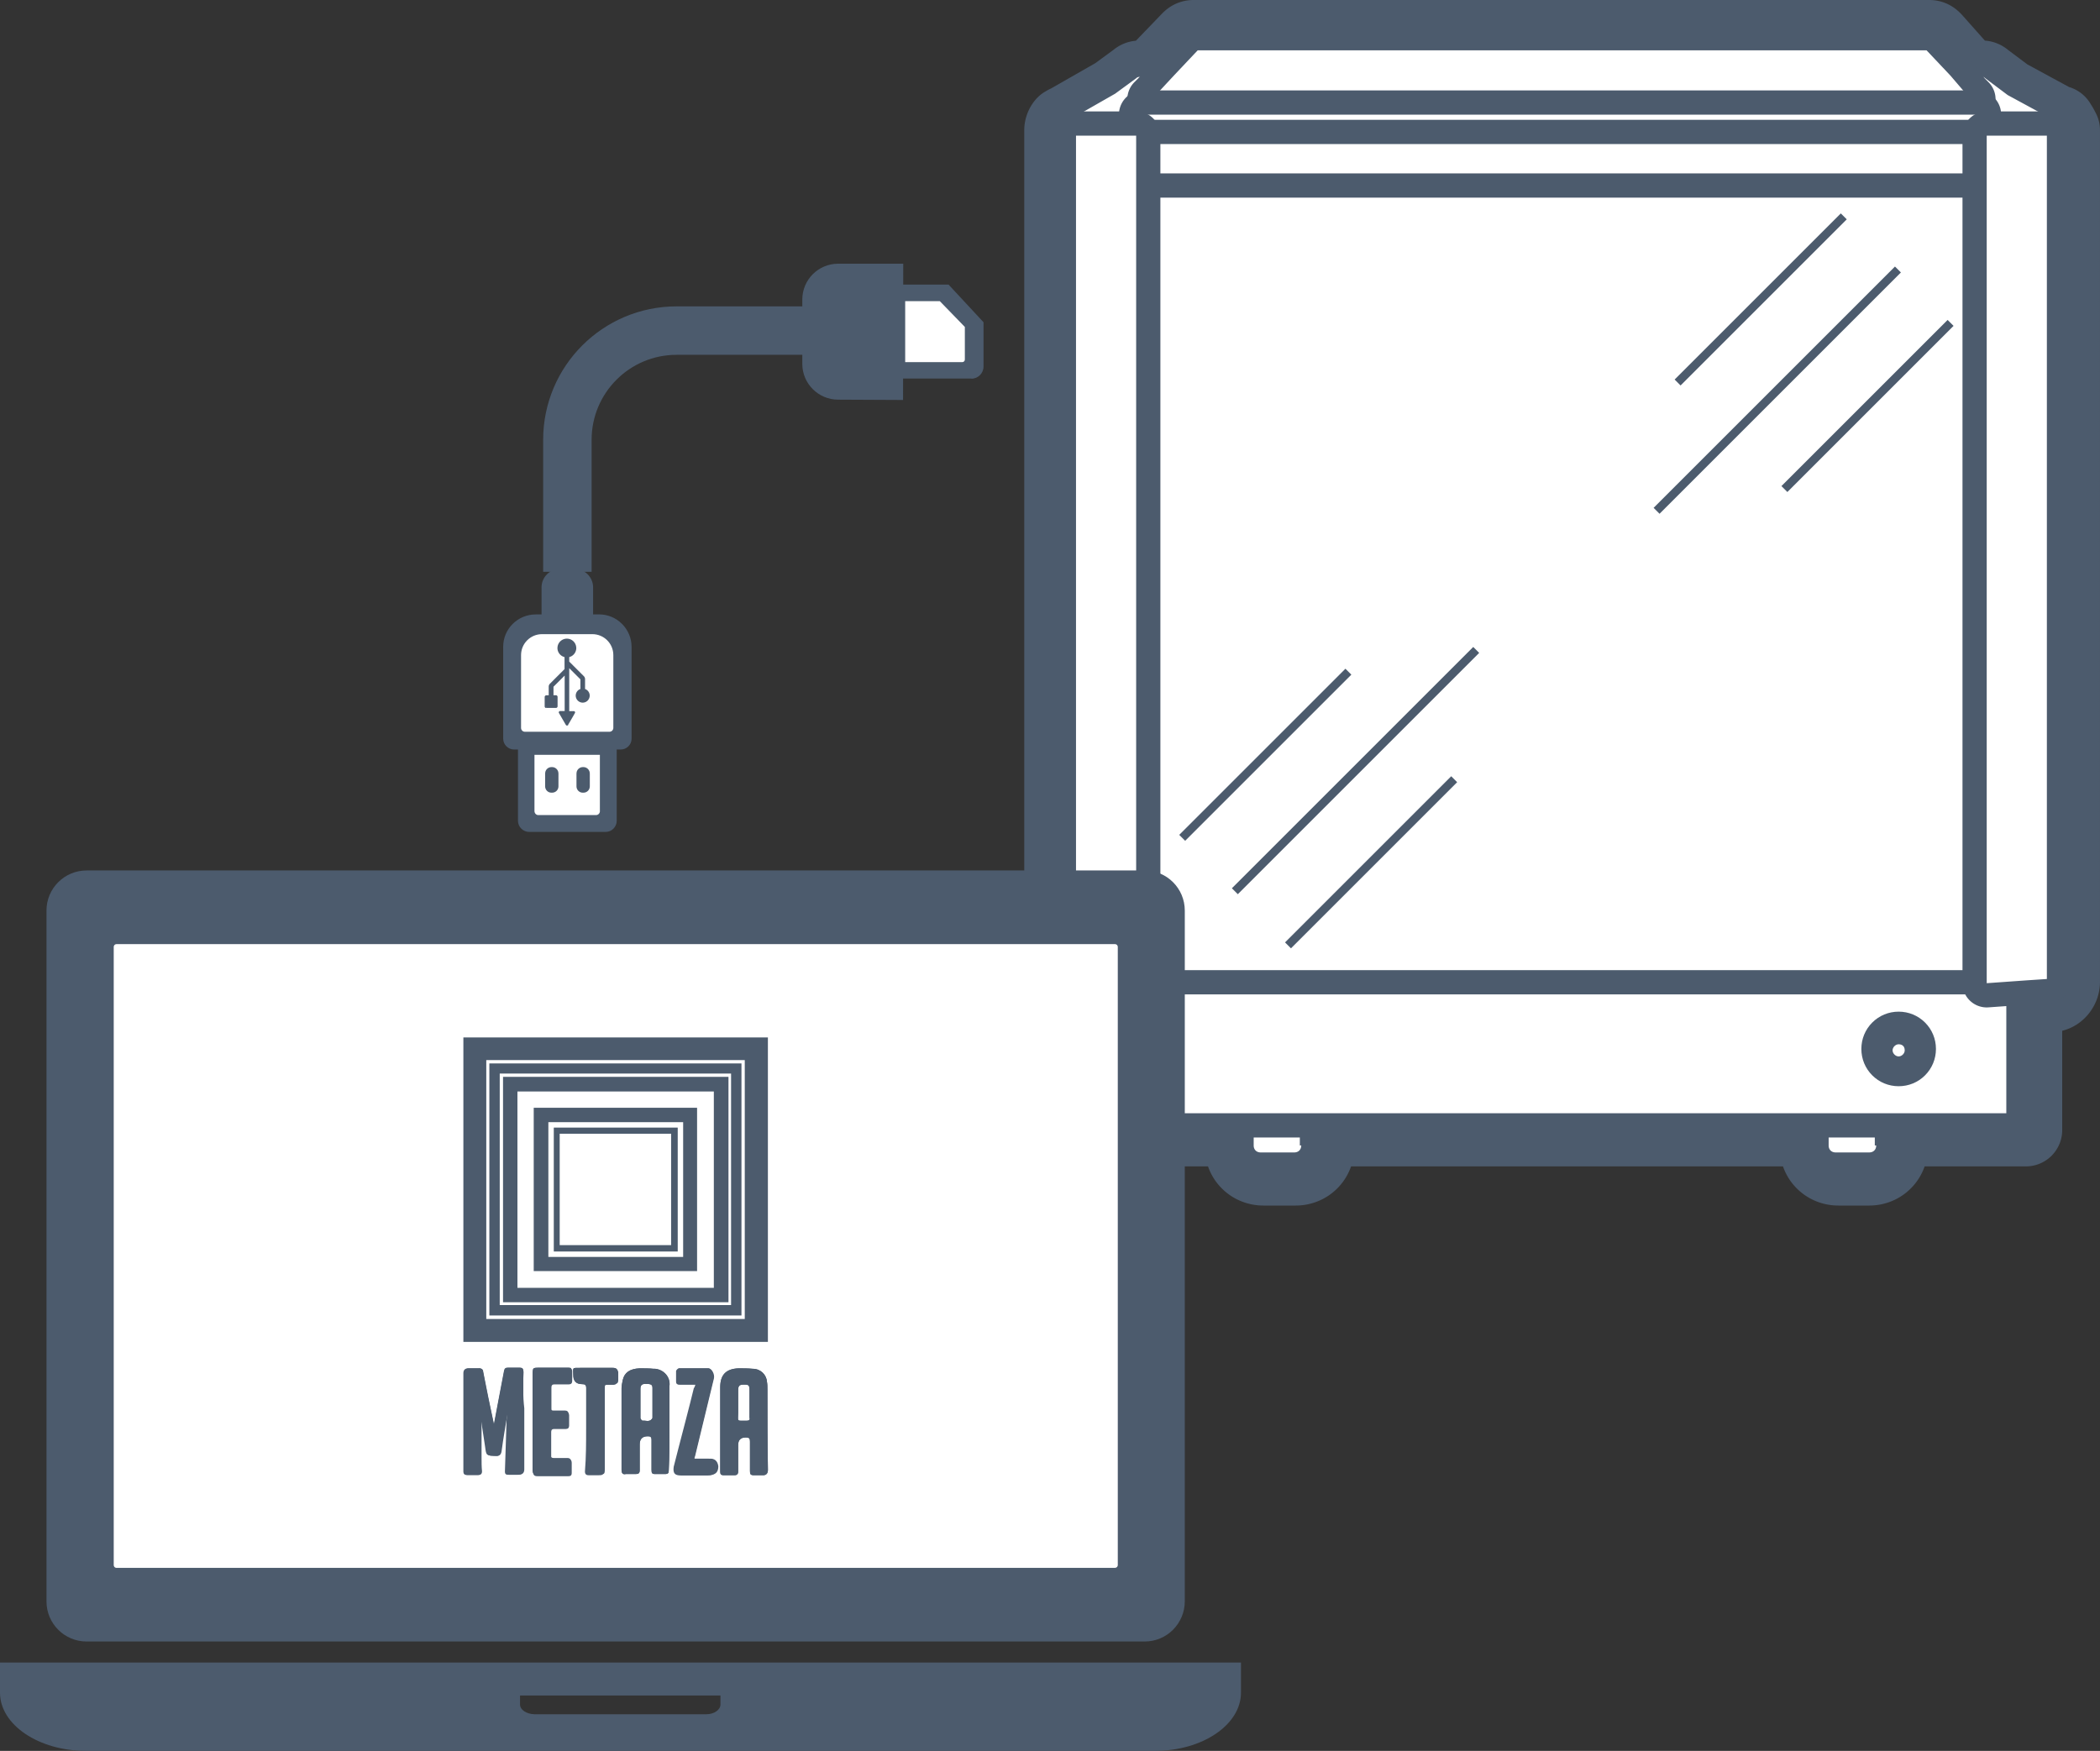 <svg xmlns="http://www.w3.org/2000/svg" id="_イヤー_4" viewBox="0 0 5278.62 4402.04"><rect x="0" y="0" width="5278.62" height="4402.04" fill="#333333" stroke="none"/><defs><style>.cls-1{fill:#fff}.cls-2,.cls-3{fill:#4c5b6d}.cls-3,.cls-4{stroke-width:5.2px;stroke:#4c5b6d;stroke-miterlimit:10}.cls-4{fill:none;stroke-width:121.79px}</style></defs><g><g><path d="M4621.14 2985.32c-27.51 0-53.18-10.53-72.29-29.64-18.31-18.31-28.74-42.63-29.58-68.82H3358.65c-.85 26.19-11.28 50.51-29.58 68.82-19.11 19.11-44.79 29.64-72.29 29.64h-80.88c-27.5 0-53.18-10.53-72.29-29.64-18.31-18.31-28.74-42.63-29.58-68.82h-313.06c-25.22 0-45.67-20.45-45.67-45.67v-290.86l-20.16-1.12a44.55 44.55 0 0 1-6.42-.82c-18.03-3.61-34.7-12.85-46.93-26.02-13.82-14.88-21.43-34.04-21.43-53.93V326.94c0-18.18 7.82-37.29 20.41-49.88 3.39-3.39 7.27-6.2 11.46-8.35 3.33-2.26 6.66-3.95 9.91-5.21l116.12-66.35 48.78-35.77c16.03-13.73 33.44-13.73 39.43-13.73h8.71l77.95-80.95c.2-.2.4-.41.6-.61 5.58-5.58 20.41-20.42 46.37-20.42h1849.64c25.95 0 40.78 14.83 46.36 20.41.63.63 1.25 1.28 1.84 1.95l70.77 79.61h14.65c16.78 0 29.27 8.11 35.94 13.78l52.08 39.06 112.44 61.04c1.66.37 3.4.83 5.18 1.43a48.83 48.83 0 0 1 27.51 23.04c4.74 6.7 8.34 13.91 11.65 20.52a45.656 45.656 0 0 1 4.82 20.42v2141.52c0 43.26-34.51 79.89-75.72 80.82l-19.22 1.07v290.86c0 25.22-20.45 45.67-45.67 45.67h-291.96c-.85 26.19-11.28 50.51-29.58 68.82-19.11 19.11-44.79 29.64-72.29 29.64h-77.36Z" class="cls-1"/><path d="M4849.7 91.34c7.03 0 10.55 3.52 14.07 7.03l84.39 94.94h35.16c3.52 0 7.03 3.52 7.03 3.52l56.26 42.2 123.07 66.81c3.52 0 7.03 0 7.03 3.52 3.52 3.52 7.03 10.55 10.55 17.58v2141.51c0 17.58-14.07 35.16-31.65 35.16l-63.3 3.52v334.06h-337.58v42.2c0 31.65-24.61 56.26-56.26 56.26h-77.36c-31.65 0-56.26-24.61-56.26-56.26v-42.2H3313v42.2c0 31.65-24.61 56.26-56.26 56.26h-80.88c-31.65 0-56.26-24.61-56.26-56.26v-42.2h-358.68v-334.06l-63.3-3.52c-17.58-3.52-31.65-17.58-31.65-35.16V326.94c0-7.03 3.52-14.07 7.03-17.58 3.52 0 3.52-3.52 7.03-3.52l123.08-70.33 52.75-38.68c3.52-3.52 7.03-3.52 10.55-3.52h28.13l91.43-94.94c3.52-3.52 7.03-7.03 14.07-7.03h1849.64m0-91.34H3000.04c-19.62 0-38.76 5.26-55.35 15.21-11.84 7.1-19.59 14.85-23.31 18.57-.41.41-.81.82-1.21 1.23l-64.9 67.4c-4.62.41-10.18 1.2-16.29 2.73-14.66 3.66-28.33 10.57-40.06 20.18l-45.64 33.47-111.59 63.77a94.373 94.373 0 0 0-12.87 6.86 91.157 91.157 0 0 0-20.41 15.36c-21.15 21.16-33.78 51.87-33.78 82.17v2141.5c0 31.46 11.95 61.65 33.64 85.01 16.37 17.63 37.85 30.64 61.31 37.28v250.45c0 50.45 40.9 91.34 91.34 91.34h275.59a153.9 153.9 0 0 0 3.04 7.98c7.4 17.85 18.07 33.82 31.71 47.46s29.61 24.31 47.46 31.71c18.09 7.5 37.31 11.31 57.13 11.31h80.88c19.81 0 39.03-3.8 57.13-11.31 17.85-7.4 33.82-18.07 47.46-31.71s24.31-29.61 31.71-47.46c1.09-2.64 2.11-5.3 3.04-7.98h1085.68a153.9 153.9 0 0 0 3.04 7.98c7.4 17.85 18.07 33.82 31.71 47.46s29.61 24.31 47.46 31.71c18.09 7.5 37.31 11.31 57.13 11.31h77.36c19.81 0 39.03-3.8 57.13-11.31 17.85-7.4 33.82-18.07 47.46-31.71s24.31-29.61 31.71-47.46c1.09-2.64 2.11-5.3 3.04-7.98h254.5c50.45 0 91.34-40.9 91.34-91.34v-249.64c24.18-5.95 46.4-19.49 63.4-39.1 20.34-23.47 31.55-53.3 31.55-84V326.94c0-14.18-3.3-28.16-9.64-40.85-3.43-6.86-7.61-15.23-13.39-23.83a94.34 94.34 0 0 0-7.36-11.02c-11.46-14.74-26.96-25.67-44.81-31.62-.88-.29-1.75-.57-2.61-.83l-104.73-56.85-48.2-36.15c-16.73-13.91-37.4-22.28-58.52-23.63l-57.31-64.48a90.593 90.593 0 0 0-3.68-3.9c-3.72-3.72-11.47-11.47-23.31-18.57C4888.43 5.26 4869.29 0 4849.67 0Z" class="cls-2"/></g><g><path d="M2894.57 280.03a30.45 30.45 0 0 1-28.13-18.8 30.446 30.446 0 0 1 6.6-33.18l10.15-10.15s45.45-48.94 45.51-49.01l59.78-63.3a30.448 30.448 0 0 1 22.14-9.54h1832.06c8.38 0 16.38 3.45 22.14 9.54l59.78 63.3c.34.36.66.72.98 1.09l41.44 48.34 9.72 9.72a30.446 30.446 0 0 1 6.6 33.18 30.45 30.45 0 0 1-28.13 18.8H2894.57Z" class="cls-1"/><path d="m4842.67 126.51 59.78 63.3 42.2 49.23 10.55 10.55H2894.57l10.55-10.55 45.71-49.23 59.78-63.3h1832.06m0-60.9H3010.61a60.89 60.89 0 0 0-44.27 19.08l-59.78 63.3c-.12.13-.24.25-.35.38l-44.94 48.4-9.75 9.75c-17.42 17.42-22.63 43.61-13.2 66.36 9.43 22.76 31.63 37.59 56.26 37.59h2060.63c24.63 0 46.83-14.84 56.26-37.59 9.43-22.75 4.22-48.95-13.2-66.36l-8.9-8.9-40.67-47.45c-.64-.74-1.29-1.47-1.96-2.18l-59.78-63.3a60.89 60.89 0 0 0-44.27-19.08Z" class="cls-2"/></g><g><path d="M2884.02 336.29a30.44 30.44 0 0 1-26.11-14.78l-10.55-17.58a30.474 30.474 0 0 1-.39-30.67 30.455 30.455 0 0 1 26.5-15.45h2095.79a30.45 30.45 0 0 1 26.11 46.12l-10.55 17.58a30.44 30.44 0 0 1-26.11 14.78H2884.02Z" class="cls-1"/><path d="m4969.26 288.26-10.55 17.58H2884.02l-10.55-17.58h2095.79m0-60.9H2873.47a60.893 60.893 0 0 0-52.22 92.22l10.55 17.58a60.915 60.915 0 0 0 52.22 29.57h2074.69c21.39 0 41.21-11.22 52.22-29.57l10.55-17.58a60.881 60.881 0 0 0 .77-61.33 60.893 60.893 0 0 0-52.99-30.89Zm0 121.79Z" class="cls-2"/></g><g><path d="M2898.09 331.69H4955.2c16.8 0 30.45 13.64 30.45 30.45v73.85c0 16.8-13.64 30.45-30.45 30.45H2898.09c-16.8 0-30.45-13.64-30.45-30.45v-73.85c0-16.8 13.64-30.45 30.45-30.45Z" class="cls-1"/><path d="M4955.2 362.14v73.84H2898.09v-73.84H4955.2m0-60.9H2898.09c-33.63 0-60.9 27.26-60.9 60.9v73.84c0 33.63 27.26 60.9 60.9 60.9H4955.2c33.63 0 60.9-27.26 60.9-60.9v-73.84c0-33.63-27.26-60.9-60.9-60.9Z" class="cls-2"/></g><g><path d="M3168.85 2958.35c-44.01 0-78.48-34.47-78.48-78.48v-42.2c0-33.63 27.26-60.9 60.9-60.9h116.04c33.63 0 60.9 27.26 60.9 60.9v21.75a60.702 60.702 0 0 1 3.52 20.44c0 44.01-34.47 78.48-78.48 78.48h-84.39Z" class="cls-1"/><path d="M3267.31 2837.67v42.2h3.52c0 10.55-7.03 17.58-17.58 17.58h-84.39c-10.55 0-17.58-7.03-17.58-17.58v-42.2h116.04m0-121.79h-116.04c-32.3 0-63.28 12.83-86.12 35.67a121.793 121.793 0 0 0-35.67 86.12v42.2c0 37.63 14.39 72.75 40.51 98.87 26.12 26.12 61.23 40.51 98.87 40.51h84.39c37.63 0 72.74-14.39 98.87-40.51 26.12-26.12 40.51-61.23 40.51-98.87 0-9.87-1.2-19.63-3.52-29.06v-13.14c0-32.3-12.83-63.28-35.67-86.12a121.793 121.793 0 0 0-86.12-35.67Z" class="cls-2"/></g><g><path d="M4614.1 2958.35c-44.01 0-78.48-34.47-78.48-78.48v-42.2c0-33.63 27.26-60.9 60.9-60.9h116.04c33.63 0 60.9 27.26 60.9 60.9v21.75a60.702 60.702 0 0 1 3.52 20.44c0 44.01-34.47 78.48-78.48 78.48h-84.39Z" class="cls-1"/><path d="M4712.56 2837.67v42.2h3.52c0 10.55-7.03 17.58-17.58 17.58h-84.39c-10.55 0-17.58-7.03-17.58-17.58v-42.2h116.04m0-121.79h-116.04c-32.3 0-63.28 12.83-86.12 35.67a121.793 121.793 0 0 0-35.67 86.12v42.2c0 37.63 14.39 72.75 40.51 98.87 26.12 26.12 61.23 40.51 98.86 40.51h84.39c37.63 0 72.75-14.39 98.87-40.51 26.12-26.12 40.51-61.23 40.51-98.87 0-9.87-1.2-19.63-3.52-29.06v-13.14c0-32.3-12.83-63.28-35.67-86.12a121.793 121.793 0 0 0-86.12-35.67Z" class="cls-2"/></g><g><path d="M2796.11 2829.44c-16.82 0-30.45-13.63-30.45-30.45v-295.38a30.447 30.447 0 0 1 33.48-30.3l33.65 3.37h31.77a30.449 30.449 0 0 1 19.46-7.03h2067.66c8.07 0 15.82 3.21 21.53 8.92l1.02 1.02 65.99-6.29c.96-.09 1.93-.14 2.89-.14a30.437 30.437 0 0 1 30.44 30.45v272.33c6.46 5.58 10.55 13.84 10.55 23.05 0 16.82-13.63 30.45-30.45 30.45H2796.11Z" class="cls-1"/><path d="m4951.68 2500.1 3.52 3.52c3.52 3.52 10.55 7.03 14.07 7.03l73.85-7.03V2799H2796.11v-295.38l35.16 3.52h35.16c7.03 0 14.07 0 17.58-7.03h2067.66m0-60.9H2884.02c-10.09 0-19.81 2.5-28.41 7.03h-21.3l-32.14-3.21c-2.02-.2-4.05-.3-6.06-.3a60.877 60.877 0 0 0-60.89 60.89V2799c0 33.63 27.26 60.9 60.9 60.9h2257.55c33.63 0 60.9-27.26 60.9-60.9 0-12.71-3.89-24.51-10.55-34.27v-261.11c0-17.15-7.24-33.51-19.93-45.05a60.893 60.893 0 0 0-40.96-15.84c-1.92 0-3.85.09-5.78.27l-53.92 5.13a60.899 60.899 0 0 0-31.74-8.93Z" class="cls-2"/></g><g><path d="M2855.89 2502.41c-.72 0-1.45-.03-2.17-.08l-98.38-7.03-52.69-3.51c-15.99-1.07-28.42-14.35-28.42-30.38V341.01c0-16.82 13.63-30.45 30.45-30.45h151.21c16.82 0 30.45 13.63 30.45 30.45v2130.95c0 8.45-3.51 16.52-9.7 22.28a30.468 30.468 0 0 1-20.75 8.16Z" class="cls-1"/><path d="M2855.89 341.01v2130.95l-98.46-7.03-52.75-3.52V341.01h151.21m0-60.9h-151.21c-33.63 0-60.9 27.26-60.9 60.9v2120.4c0 32.06 24.86 58.63 56.84 60.76l52.54 3.5 98.38 7.03c1.45.1 2.9.16 4.34.16 15.34 0 30.19-5.8 41.49-16.33a60.9 60.9 0 0 0 19.4-44.57V341.01c0-33.63-27.26-60.9-60.9-60.9Z" class="cls-2"/></g><g><path d="M4993.88 2502.41c-7.67 0-15.09-2.9-20.75-8.16a30.429 30.429 0 0 1-9.7-22.28V341.01c0-16.82 13.63-30.45 30.45-30.45h151.21c16.82 0 30.45 13.63 30.45 30.45v2120.4c0 16.03-12.43 29.31-28.42 30.38l-52.69 3.51-98.37 7.03c-.72.05-1.45.08-2.17.08Z" class="cls-1"/><path d="M5145.08 341.01v2120.4l-52.75 3.52-98.46 7.03V341.01h151.21m0-60.9h-151.21c-33.63 0-60.9 27.26-60.9 60.9v2130.95a60.9 60.9 0 0 0 60.9 60.9c1.44 0 2.89-.05 4.34-.15l98.37-7.03 52.55-3.5c31.99-2.13 56.84-28.7 56.84-60.76V341.01c0-33.63-27.26-60.9-60.9-60.9Z" class="cls-2"/></g><g><path d="M4772.51 2715.76c-21.07 0-40.82-8.14-55.6-22.92s-22.92-34.53-22.92-55.6 8.14-40.82 22.92-55.6 34.53-22.92 55.6-22.92 40.82 8.14 55.6 22.92 22.92 34.53 22.92 55.6-8.14 40.82-22.92 55.6-34.53 22.92-55.6 22.92Zm0-105.49c-16.24 0-30.49 14.25-30.49 30.49s14.25 30.49 30.49 30.49S4803 2657 4803 2640.76c0-20.95-15.81-30.49-30.49-30.49Z" class="cls-2"/><path d="M4772.51 2573.94c35.16 0 63.3 28.13 63.3 63.3s-28.13 63.3-63.3 63.3-63.3-28.13-63.3-63.3 28.13-63.3 63.3-63.3m0 112.53c24.62 0 45.71-21.1 45.71-45.71 0-28.13-21.1-45.71-45.71-45.71s-45.71 21.1-45.71 45.71 21.1 45.71 45.71 45.71m0-142.97c-25.14 0-48.71 9.72-66.36 27.38-17.66 17.66-27.38 41.22-27.38 66.36s9.72 48.71 27.38 66.36 41.22 27.38 66.36 27.38 48.71-9.72 66.36-27.38c17.66-17.66 27.38-41.22 27.38-66.36s-9.72-48.71-27.38-66.36-41.22-27.38-66.36-27.38Zm0 112.53c-7.85 0-15.27-7.42-15.27-15.27s7.42-15.27 15.27-15.27c3.58 0 15.27 1.1 15.27 15.27 0 7.85-7.42 15.27-15.27 15.27Z" class="cls-2"/></g><g><g><path d="m4477.848 1222.1 417.723-417.724 14.92 14.92-417.723 417.724zM4209.393 954.24l417.723-417.724 14.92 14.92-417.723 417.724zM4156.54 1276.81l606.697-606.697 14.92 14.92-606.697 606.697z" class="cls-2"/></g><g><path d="m2964.14 2099.016 417.723-417.723 14.92 14.92-417.723 417.723zM3230.115 2369.363l417.723-417.723 14.92 14.92-417.723 417.723zM3096.48 2233.273l606.698-606.698 14.92 14.92-606.697 606.698z" class="cls-2"/></g></g></g><g><path d="M1302 2063.75v-179.33h-9.62c-7.35 0-14.27-2.81-19.46-8-5.19-5.19-8.11-12.11-8.11-19.46v-230.45c-.11-21.83 8.43-42.37 23.78-57.72 15.35-15.35 35.99-23.89 57.83-24h14.81v-67.99c0-25.62 20.75-46.48 46.48-46.48h3.89v-87.77h28.86v87.77h3.89c25.62 0 46.48 20.86 46.48 46.48v67.88h15.02c44.97 0 81.61 36.64 81.72 81.72v230.56c0 7.35-2.81 14.27-8 19.46-5.19 5.19-12.11 8-19.46 8h-9.94v179.22c0 7.57-3.03 14.48-8.21 19.78-5.19 5.3-12.21 8.22-19.67 8.22h-192.3c-15.35-.11-27.89-12.65-28-27.89Z" class="cls-2"/><path d="M1507.96 2039.3c0 5.51-4.33 9.91-9.64 9.99H1353.1c-5.31 0-9.56-4.49-9.64-9.99v-141.53h164.41v141.53h.08ZM1309.74 1647.08c0-29.09 23.6-52.69 52.69-52.69H1489c29.09 0 52.69 23.51 52.69 52.69v183.03c0 5.32-4.29 9.61-9.61 9.7h-212.64c-5.32 0-9.7-4.29-9.7-9.7v-183.03Z" class="cls-1"/><path d="M1373.66 1777.27h23.78c.86 0 1.51-.65 1.51-1.51v-23.67c0-.86-.76-1.51-1.62-1.51h-8.65v-24.43s.11-.86.43-1.08l32.86-32.86v98.15h-14.27s-.54.32-.54.54v.32l9.51 16.43 8 13.73s.43.32.76.22v-.11l5.08-8.54 7.89-13.62 4.54-8s0-.65-.22-.76c0 0-.11-.11-.22 0h-14.27v-116.96l32.86 32.86s.54.76.43 1.08v26.7c-6.92 1.51-11.67 7.57-11.78 14.59 0 .76 0 1.73.22 2.49 1.3 8.11 8.97 13.73 17.08 12.43 6.38-.97 11.35-5.95 12.43-12.43.22-.86.22-1.73.22-2.49 0-6.92-4.86-13.08-11.67-14.59v-26.7c0-2.16-.86-4.22-2.38-5.73l-37.4-37.4v-14.48c5.3-.86 10.16-3.68 13.4-8 2.81-3.68 4.32-8.21 4.32-12.75 0-.32 0-.76-.11-1.08-.65-11.57-10.49-20.43-22.16-19.78-10.7.65-19.24 9.19-19.78 19.78 0 .43 0 .76-.11 1.08 0 10.38 7.57 19.13 17.84 20.75v33.4l-37.4 37.4a8.115 8.115 0 0 0-2.38 5.73v24.32h-8.54c-.86 0-1.51.65-1.62 1.51v23.67c0 .86.65 1.62 1.51 1.51" class="cls-3"/><g><path d="M1465.05 1928.64c-7.24 0-13.62 4.97-15.46 12-.32 1.3-.54 2.59-.54 4v32.43c0 8.76 7.13 16 15.89 15.89h1.62c8.86 0 16-7.03 16-15.89v-32.43c0-1.3-.22-2.59-.54-4-1.84-7.03-8.21-12-15.46-12h-1.51ZM1386.24 1928.64c-7.24 0-13.73 4.97-15.46 12-.32 1.3-.54 2.59-.54 4v32.43c0 8.76 7.13 16 15.89 15.89h1.62c8.86 0 16-7.03 16-15.89v-32.43c0-1.3-.22-2.59-.54-4-1.84-7.03-8.21-12-15.46-12h-1.51Z" class="cls-2"/></g><g><g><path d="M2270.41 663.03h-163.77c-49.57 0-89.8 40.23-89.96 89.8v162.03c0 49.57 40.23 89.8 89.8 89.96l163.45.79.48-342.58Z" class="cls-2"/><path d="M2441.78 952.08c16.79 0 30.41-13.62 30.41-30.41v-111.5l-87.9-94.71h-136.53v236.31h194.02v.32Z" class="cls-2"/><path d="M2275.31 757.24V910.5h143.33c3.71 0 6.62-2.79 6.62-6.34v-82.14l-62.87-64.78h-87.09Z" class="cls-1"/></g><path d="m1729.38 855.47 299.5.16-.16-42.45-299.34-.16" class="cls-2"/></g><path d="M1426.19 1437.55v-331.78c0-151.65 122.94-274.59 274.59-274.59h331.78" class="cls-4"/></g><g><path d="M0 4179.92v75.9c0 80.45 96.85 146.23 216.24 146.23H2903.1c119.39 0 216.24-65.78 216.24-146.23v-75.9H0Zm1307.18 105.75v-22.77h503.75v22.77c0 13.16-15.84 24.29-35.33 24.29h-432.48c-19.49-.51-35.94-11.13-35.94-24.29Z" class="cls-2"/><g><g><path d="M2877.25 4127.08H217.72c-55.78 0-100.87-45.1-100.87-100.87V2289.38c0-55.78 45.1-100.87 100.87-100.87h2659.53c55.78 0 100.87 45.1 100.87 100.87v1736.23c0 56.37-45.1 101.47-100.87 101.47Z" class="cls-2"/><path d="M285.86 3935.04V2380.55c0-3.72 3.09-6.83 6.8-6.83h2510.25c3.71 0 6.8 3.1 6.8 6.83v1554.49c0 3.72-3.09 6.83-6.8 6.83H292.04c-3.09 0-6.18-3.1-6.18-6.83Z" class="cls-1"/></g><g id="_イヤー_2"><path id="Path_3531" d="M1316.07 3444.39c0-6.53-2.97-10.68-9.49-10.68h-29.67c-5.34 0-8.31 1.19-9.49 8.31-5.34 28.48-10.68 55.78-16.02 84.26l-9.49 50.44c-9.49-45.1-18.99-89.6-27.3-133.51 0-5.34-4.15-8.31-8.31-8.31H1179q-12.46 0-12.46 12.46v247.44c0 5.34 2.97 8.31 8.31 8.31h27.3c6.53 0 9.49-2.97 9.49-9.49-1.19-10.68-1.19-23.14-1.19-33.82v-96.72c2.97 16.02 6.53 43.32 10.68 69.43 4.15 23.14 2.97 23.14 26.11 23.14 9.49 0 12.46-4.15 13.65-12.46 4.15-29.67 9.49-61.12 14.83-93.75v16.02c-1.19 43.32-2.97 85.45-4.15 129.36 0 5.34 2.97 8.31 8.31 8.31h23.14q14.83 0 14.83-13.65v-152.5c-1.78-32.64-1.78-62.9-1.78-92.57m366.71 140.04v-106.22c2.97-21.96-13.65-40.94-35.6-43.32h-4.15c-10.68-1.19-23.14-1.19-33.82-1.19-24.33 1.19-37.98 10.68-42.13 29.67-1.19 6.53-2.97 13.65-2.97 20.17v205.31c0 8.31 2.97 12.46 10.68 10.68h24.33c6.53 0 10.68-1.19 10.68-9.49v-65.27q0-20.17 20.17-20.17c6.53 0 9.49 1.19 9.49 9.49v74.77c0 8.31 1.19 10.68 9.49 10.68h24.33c6.53 0 9.49-2.97 9.49-9.49-1.19-33.82 0-70.61 0-105.62m-44.5-23.14c-6.53 8.31-16.02 2.97-23.14 4.15-1.19 0-5.34-4.15-5.34-6.53v-73.58c0-9.49 4.15-12.46 12.46-12.46 13.65 0 17.8 1.19 17.8 10.68v73.58c-1.78 2.97-.59 4.15-1.78 4.15m290.76-73.58c0-6.53 0-12.46-1.19-18.99-1.19-17.8-16.02-32.64-35.6-32.64-12.46-1.19-23.14-1.19-35.6-1.19-31.45 1.19-46.28 16.02-46.28 47.47v209.46c0 6.53 1.19 9.49 9.49 9.49h26.11c6.53 0 9.49-2.97 9.49-9.49v-65.27q0-18.99 18.99-18.99c9.49 0 10.68 2.97 10.68 10.68v73.58c0 8.31 1.19 10.68 10.68 10.68h21.96q12.46 0 12.46-12.46c-1.19-68.83-1.19-135.88-1.19-202.34m-52.81 77.73c-27.3 0-21.96 2.97-21.96-20.17v-55.78c0-12.46 2.97-14.83 14.83-14.83s13.65 1.19 13.65 14.83v68.24c1.19 5.93 0 8.9-6.53 7.71m-448.6-132.32h-74.77c-10.68 0-12.46 0-12.46 12.46v245.66c0 8.31 2.97 10.68 10.68 10.68h77.73c5.34 0 9.49-2.97 8.31-8.31v-24.33c0-6.53-2.97-9.49-9.49-9.49h-33.82c-6.53 0-8.31-2.97-8.31-8.31v-59.93c0-6.53 2.97-8.31 8.31-8.31h28.48c5.34 0 8.31-2.97 8.31-8.31v-26.11c0-5.34-2.97-8.31-8.31-8.31h-29.67c-5.34 0-6.53-2.97-6.53-8.31v-52.81c0-5.34 1.19-8.31 8.31-8.31h35.6c5.34 0 8.31-1.19 8.31-8.31v-23.14c-1.19-4.75-4.15-6.53-10.68-6.53m354.84 227.26h-36.79c0-2.97 0-4.15 1.19-5.34 9.49-37.98 17.8-74.77 27.3-112.74 6.53-27.3 13.65-55.78 20.17-83.07 2.97-10.68-5.34-26.11-13.65-26.11h-73.58c-2.97 1.19-5.34 4.15-6.53 6.53-1.19 8.31 0 17.8 0 26.11 0 6.53 2.97 8.31 8.31 8.31h39.16c0 2.97 0 5.34-1.19 8.31-12.46 48.66-26.11 99.09-37.98 148.35-4.15 16.02-8.31 32.64-12.46 48.66-2.97 16.02 1.19 21.96 16.02 21.96h68.24q21.96 0 21.96-21.96-1.19-18.99-20.18-18.99m-242.1-227.26h-81.29c-21.96 0-17.8-1.19-17.8 17.8q0 23.14 21.96 23.14c8.31 0 10.68 1.19 10.68 10.68v206.5c0 6.53 2.97 9.49 9.49 9.49h24.33c10.68 0 12.46 0 12.46-12.46v-205.31c0-6.53 1.19-9.49 9.49-9.49h16.02c5.34 0 8.31-2.97 8.31-8.31v-21.96c-1.78-7.12-4.15-10.09-13.65-10.09" class="cls-1"/><path id="Path_3532" d="M1273.94 3548.83c-5.34 32.64-10.68 62.31-14.83 93.75-1.19 9.49-4.15 13.65-13.65 12.46-23.14-1.19-23.14 0-26.11-23.14-4.15-27.3-8.31-54.59-10.68-69.43v96.72c0 12.46 1.19 23.14 1.19 33.82 0 6.53-2.97 9.49-9.49 9.49h-27.3c-5.34 0-8.31-2.97-8.31-8.31v-247.44q0-12.46 12.46-12.46h26.11c4.15-1.19 9.49 2.97 10.68 6.53v1.19c8.31 45.1 17.8 88.41 27.3 133.51 2.97-16.02 6.53-32.64 9.49-50.44 5.34-28.48 10.68-55.78 16.02-84.26 1.19-6.53 4.15-8.31 9.49-8.31h29.67c8.31 0 9.49 2.97 9.49 10.68v243.88q0 13.65-14.83 13.65h-23.14c-5.34 0-8.31-1.19-8.31-8.31 1.19-43.32 2.97-85.45 4.15-129.36 1.78-2.97.59-7.12.59-14.24" class="cls-1"/><path id="Path_3533" d="M1682.78 3584.43v-106.22c2.97-21.96-13.65-40.94-35.6-43.32h-4.15c-10.68-1.19-23.14-1.19-33.82-1.19-24.33 1.19-37.98 10.68-42.13 29.67-1.19 6.53-2.97 13.65-2.97 20.17v205.31c0 8.31 2.97 12.46 10.68 10.68h23.14c6.53 0 10.68-1.19 10.68-9.49v-65.27q0-20.17 20.17-20.17c6.53 0 9.49 1.19 9.49 9.49v74.77c0 8.31 1.19 10.68 9.49 10.68h24.33c8.31 0 9.49-2.97 9.49-9.49 0-33.82 1.19-68.83 1.19-105.62m-44.5-23.14c-6.53 8.31-16.02 2.97-23.14 4.15-1.19 0-5.34-4.15-5.34-6.53v-73.58c0-9.49 4.15-12.46 12.46-12.46 12.46 0 17.8 1.19 17.8 10.68v73.58c-1.78 2.97-.59 4.15-1.78 4.15" class="cls-1"/><path id="Path_3534" d="M1929.03 3487.71c0-6.53 0-12.46-1.19-18.99-1.19-17.8-16.02-32.64-35.6-32.64-12.46-1.19-23.14-1.19-35.6-1.19-31.45 1.19-46.28 16.02-46.28 47.47v209.46c0 6.53 1.19 9.49 9.49 9.49h26.11c6.53 0 9.49-2.97 9.49-9.49v-65.27q0-18.99 18.99-18.99c9.49 0 10.68 2.97 10.68 10.68v73.58c0 8.31 1.19 10.68 10.68 10.68h21.96q12.46 0 12.46-13.65c-1.19-67.65-1.19-134.7-1.19-201.16m-52.81 77.73c-27.3 0-21.96 2.97-21.96-20.17v-55.78c0-12.46 2.97-14.83 14.83-14.83s13.65 1.19 13.65 14.83v68.24c1.19 4.75 0 7.71-6.53 7.71" class="cls-1"/><path id="Path_3535" d="M1340.39 3567.82v-122.24c0-10.68 0-12.46 12.46-12.46h74.77c6.53 0 10.68 1.19 10.68 9.49v23.14c0 5.34-2.97 8.31-8.31 8.31h-35.6c-5.34 0-8.31 1.19-8.31 8.31v52.81c0 5.34 1.19 8.31 6.53 8.31h29.67c5.34 0 8.31 2.97 8.31 8.31v26.11c0 5.34-2.97 8.31-8.31 8.31h-28.48c-5.34 0-8.31 1.19-8.31 8.31v59.93c0 6.53 1.19 8.31 8.31 8.31h33.82c6.53 0 9.49 1.19 9.49 9.49v23.14c0 6.53-2.97 8.31-8.31 8.31h-77.73c-8.31 0-10.68-2.97-10.68-10.68v-125.2" class="cls-1"/><path id="Path_3536" d="M1746.86 3475.84h-39.16c-6.53 0-9.49-1.19-8.31-8.31v-26.11c1.19-2.97 4.15-5.34 6.53-6.53h73.58c8.31 0 16.02 14.83 13.65 26.11-6.53 27.3-13.65 55.78-20.17 83.07-9.49 37.98-17.8 74.77-27.3 112.74 0 1.19 0 2.97-1.19 5.34h36.79q20.17 0 20.17 20.17 0 21.96-21.96 21.96h-68.24c-14.83 0-20.17-5.34-16.02-21.96 4.15-16.02 8.31-32.64 12.46-48.66 12.46-48.66 26.11-99.09 37.98-148.35 1.19-4.15 1.19-7.12 1.19-9.49" class="cls-1"/><path id="Path_3537" d="M1473.31 3586.81v-102.06c0-8.31-2.97-10.68-10.68-10.68q-21.96 0-21.96-23.14c0-18.99-4.15-17.8 17.8-17.8h81.29c9.49 0 12.46 2.97 10.68 12.46v21.96c0 5.34-2.97 8.31-8.31 8.31h-16.02c-6.53 0-9.49 2.97-9.49 9.49v205.31c0 10.68 0 12.46-12.46 12.46h-23.14c-7.12 0-9.49-2.97-9.49-9.49 1.78-37.38 1.78-71.21 1.78-106.81" class="cls-1"/><path id="Path_3538" d="M1872.06 3310.88h-649.75v-649.75h649.75v649.75Zm56.96-706.72h-764.27v764.27h764.27v-764.27Z" class="cls-1"/><path id="Path_3539" d="M1837.65 3275.87h-580.33v-580.33h580.33v580.33Zm26.11-606.44h-633.73v633.73h633.73v-633.73Z" class="cls-1"/><path id="Path_3540" d="M1794.33 3231.96h-493.69v-493.69h493.69v493.69Zm35.6-528.7h-565.49v565.49h565.49v-565.49Z" class="cls-1"/><path id="Path_3541" d="M1715.41 3154.82h-337.04v-337.04h337.04v337.04Zm36.79-373.83h-410.62v410.62h410.62v-410.62Z" class="cls-1"/><path id="Path_3542" d="M1686.93 3126.34h-280.08v-280.08h280.08v280.08Zm14.83-295.5h-309.74v309.74h311.53l-1.78-309.74Z" class="cls-1"/><path id="Path_3531-2" d="M1316.07 3449.73c0-6.53-2.97-10.68-9.49-10.68h-29.67c-5.34 0-8.31 1.19-9.49 8.31-5.34 28.48-10.68 55.78-16.02 84.26l-9.49 50.44c-9.49-45.1-18.99-89.6-27.3-133.51 0-5.34-4.15-8.31-8.31-8.31H1179q-12.46 0-12.46 12.46v247.44c0 5.34 2.97 8.31 8.31 8.31h27.3c6.53 0 9.49-2.97 9.49-9.49-1.19-10.68-1.19-23.14-1.19-35.6v-96.72c2.97 16.02 6.53 43.32 10.68 70.61 4.15 23.14 2.97 23.14 26.11 23.14 9.49 0 12.46-4.15 13.65-12.46 4.15-31.45 9.49-61.12 14.83-93.75v16.02c-1.19 43.32-2.97 85.45-4.15 129.36 0 5.34 2.97 8.31 8.31 8.31h23.14q14.83 0 14.83-13.65v-153.69c-3.56-29.67-3.56-61.12-1.78-90.79m366.71 141.22v-106.22c2.97-21.96-13.65-40.94-35.6-43.32h-4.15c-10.68-1.19-23.14-1.19-35.6-1.19-24.33 1.19-37.98 10.68-42.13 29.67-1.19 6.53-2.97 13.65-2.97 20.17v205.31c0 8.31 2.97 12.46 10.68 10.68h24.33c6.53 0 10.68-1.19 10.68-9.49v-65.27q0-20.17 20.17-20.17c6.53 0 9.49 1.19 9.49 9.49v74.77c0 8.31 1.19 10.68 9.49 10.68h24.33c8.31 0 9.49-2.97 9.49-9.49 1.78-35.01 1.78-70.02 1.78-105.62m-44.5-23.14c-6.53 8.31-16.02 2.97-23.14 4.15-1.19 0-5.34-4.15-5.34-6.53v-73.58c0-9.49 4.15-12.46 12.46-12.46 13.65 0 17.8 1.19 17.8 10.68v74.77q-.59 1.78-1.78 2.97m290.76-74.77c0-6.53 0-12.46-1.19-18.99-1.19-17.8-16.02-32.64-35.6-32.64-12.46-1.19-23.14-1.19-35.6-1.19-31.45 1.19-46.28 16.02-46.28 47.47v211.84c0 6.53 1.19 9.49 9.49 9.49h26.11c6.53 0 9.49-2.97 9.49-9.49v-66.46q0-18.99 18.99-18.99c9.49 0 10.68 2.97 10.68 10.68v73.58c0 8.31 1.19 10.68 10.68 10.68h21.96q12.46 0 12.46-13.65c-1.19-67.65-1.19-135.29-1.19-202.34m-51.62 78.92c-27.3 0-21.96 2.97-21.96-20.17v-55.78c0-12.46 2.97-14.83 14.83-14.83s13.65 1.19 13.65 14.83v68.24c1.78 5.34-1.19 7.71-6.53 7.71m-451.56-132.92h-74.77c-10.68 0-12.46 0-12.46 12.46v245.66c0 8.31 2.97 10.68 10.68 10.68h77.73c5.34 0 9.49-2.97 8.31-8.31v-24.33c0-6.53-2.97-9.49-9.49-9.49h-33.82c-6.53 0-8.31-2.97-8.31-8.31v-59.93c0-6.53 2.97-8.31 8.31-8.31h28.48c5.34 0 8.31-2.97 8.31-8.31v-26.11c0-5.34-2.97-8.31-8.31-8.31h-29.67c-5.34 0-8.31-2.97-6.53-8.31v-52.81c0-5.34 1.19-8.31 8.31-8.31h35.6c5.34 0 8.31-1.19 8.31-8.31v-24.33c-1.19-7.12-2.37-5.34-10.68-5.34m356.62 228.45h-36.79c0-2.97 0-4.15 1.19-5.34 9.49-37.98 17.8-74.77 27.3-112.74 6.53-27.3 13.65-55.78 20.17-83.07 2.97-10.68-5.34-26.11-13.65-26.11h-73.58c-2.97 1.19-5.34 4.15-6.53 6.53-1.19 8.31 0 17.8 0 26.11 0 6.53 2.97 8.31 9.49 8.31h39.16c0 2.97 0 5.34-1.19 8.31-12.46 48.66-26.11 99.09-37.98 148.35-4.15 16.02-8.31 32.64-12.46 48.66-2.97 16.02 1.19 21.96 17.8 21.96h68.24q21.96 0 21.96-21.96-2.97-20.77-23.14-18.99m-242.1-228.45h-81.29c-21.96 0-17.8-1.19-17.8 17.8q0 23.14 21.96 23.14c8.31 0 10.68 1.19 10.68 10.68v206.5c0 6.53 2.97 9.49 9.49 9.49h24.33c10.68 0 12.46 0 12.46-12.46v-205.31c0-6.53 1.19-9.49 9.49-9.49h16.02c5.34 0 8.31-2.97 8.31-8.31v-21.96c-1.78-5.93-4.15-10.09-13.65-10.09" class="cls-2"/><path id="Path_3532-2" d="M1273.94 3554.17c-5.34 32.64-10.68 62.31-14.83 93.75-1.19 9.49-4.15 13.65-13.65 12.46-23.14-1.19-23.14 0-26.11-23.14-4.15-27.3-8.31-54.59-10.68-70.61v96.72c0 12.46 1.19 23.14 1.19 35.6 0 6.53-2.97 9.49-9.49 9.49h-27.3c-5.34 0-8.31-2.97-8.31-8.31v-247.44q0-12.46 12.46-12.46h26.11c4.15-1.19 9.49 2.97 10.68 6.53v1.19c8.31 45.1 17.8 89.6 27.3 133.51 2.97-16.02 6.53-33.82 9.49-50.44 5.34-28.48 10.68-55.78 16.02-84.26 1.19-6.53 4.15-8.31 9.49-8.31h29.67c8.31 0 9.49 2.97 9.49 10.68v245.07q0 13.65-14.83 13.65h-23.14c-5.34 0-8.31-1.19-8.31-8.31 1.19-43.32 2.97-85.45 4.15-129.36.59-3.56.59-8.9.59-16.02" class="cls-2"/><path id="Path_3533-2" d="M1682.78 3590.96v-106.22c2.97-21.96-13.65-40.94-35.6-43.32h-4.15c-10.68-1.19-23.14-1.19-35.6-1.19-24.33 1.19-37.98 10.68-42.13 29.67-1.19 6.53-2.97 13.65-2.97 20.17v205.31c0 8.31 2.97 12.46 10.68 10.68h24.33c6.53 0 10.68-1.19 10.68-9.49v-65.27q0-20.17 20.17-20.17c6.53 0 9.49 1.19 9.49 9.49v74.77c0 8.31 1.19 10.68 9.49 10.68h24.33c8.31 0 9.49-2.97 9.49-9.49 1.78-35.01 1.78-70.02 1.78-105.62m-44.5-23.14c-6.53 8.31-16.02 2.97-23.14 4.15-1.19 0-5.34-4.15-5.34-6.53v-73.58c0-9.49 4.15-12.46 12.46-12.46 13.65 0 17.8 1.19 17.8 10.68v74.77q-.59 1.78-1.78 2.97" class="cls-2"/><path id="Path_3534-2" d="M1929.03 3493.05c0-6.53 0-12.46-1.19-18.99-1.19-17.8-16.02-32.64-35.6-32.64-12.46-1.19-23.14-1.19-35.6-1.19-31.45 1.19-46.28 16.02-46.28 47.47v211.84c0 6.53 1.19 9.49 9.49 9.49h26.11c6.53 0 9.49-2.97 9.49-9.49v-66.46q0-18.99 18.99-18.99c9.49 0 10.68 2.97 10.68 10.68v73.58c0 8.31 1.19 10.68 10.68 10.68h21.96q12.46 0 12.46-13.65c-1.19-67.65-1.19-135.29-1.19-202.34m-51.62 78.92c-27.3 0-21.96 2.97-21.96-20.17v-55.78c0-12.46 2.97-14.83 14.83-14.83s13.65 1.19 13.65 14.83v68.24c1.78 5.34-1.19 7.71-6.53 7.71" class="cls-2"/><path id="Path_3535-2" d="M1340.39 3573.16v-122.24c0-10.68 0-12.46 12.46-12.46h74.77c6.53 0 10.68 2.97 10.68 9.49v24.33c0 5.34-2.97 8.31-8.31 8.31h-35.6c-5.34 0-8.31 1.19-8.31 8.31v52.81c0 5.34 1.19 8.31 6.53 8.31h29.67c5.34 0 8.31 2.97 8.31 8.31v26.11c0 5.34-2.97 8.31-8.31 8.31h-28.48c-5.34 0-8.31 1.19-8.31 8.31v59.93c0 6.53 1.19 8.31 8.31 8.31h33.82c6.53 0 9.49 1.19 9.49 9.49v24.33c0 6.53-2.97 8.31-8.31 8.31h-77.73c-8.31 0-10.68-2.97-10.68-10.68v-127.57" class="cls-2"/><path id="Path_3536-2" d="M1748.05 3481.18h-39.16c-6.53 0-9.49-1.19-9.49-8.31v-26.11c1.19-2.97 4.15-5.34 6.53-6.53h73.58c8.31 0 16.02 14.83 13.65 26.11-6.53 27.3-13.65 55.78-20.17 83.07-9.49 37.98-17.8 74.77-27.3 112.74 0 1.19 0 2.97-1.19 5.34h36.79q20.17 0 20.17 20.17 0 21.96-21.96 21.96h-68.24c-14.83 0-20.17-5.34-17.8-21.96 4.15-16.02 8.31-32.64 12.46-48.66 12.46-48.66 26.11-99.09 37.98-148.35 2.97-4.15 2.97-7.12 4.15-9.49" class="cls-2"/><path id="Path_3537-2" d="M1473.31 3592.74v-102.06c0-8.31-2.97-10.68-10.68-10.68q-21.96 0-21.96-23.14c0-18.99-4.15-17.8 17.8-17.8h81.29c9.49 0 12.46 2.97 10.68 12.46v21.96c0 5.34-2.97 8.31-8.31 8.31h-16.02c-6.53 0-9.49 2.97-9.49 9.49v205.31c0 10.68 0 12.46-12.46 12.46h-24.33c-6.53 0-9.49-2.97-9.49-9.49 2.97-36.2 2.97-71.8 2.97-106.81" class="cls-2"/><path id="Path_3538-2" d="M1872.06 3316.22h-649.75v-650.94h649.75v650.94Zm56.96-707.9h-764.27v765.46h765.46v-765.46h-1.19Z" class="cls-2"/><path id="Path_3539-2" d="M1837.65 3281.21h-581.51V2699.1h581.51v582.11Zm26.11-607.62h-633.73v633.73h633.73v-633.73Z" class="cls-2"/><path id="Path_3540-2" d="M1794.33 3237.9h-493.69v-493.69h493.69v493.69Zm36.79-530.48h-566.68v566.68h566.68v-566.68Z" class="cls-2"/><path id="Path_3541-2" d="M1717.19 3160.17h-338.82v-338.82h338.82v338.82Zm35.01-375.02h-410.62v410.62h410.62v-410.62Z" class="cls-2"/><path id="Path_3542-2" d="M1686.93 3130.5h-280.08v-280.08h280.08v280.08Zm16.61-295.5h-311.53v311.53h311.53V2835Z" class="cls-2"/></g></g></g></svg>